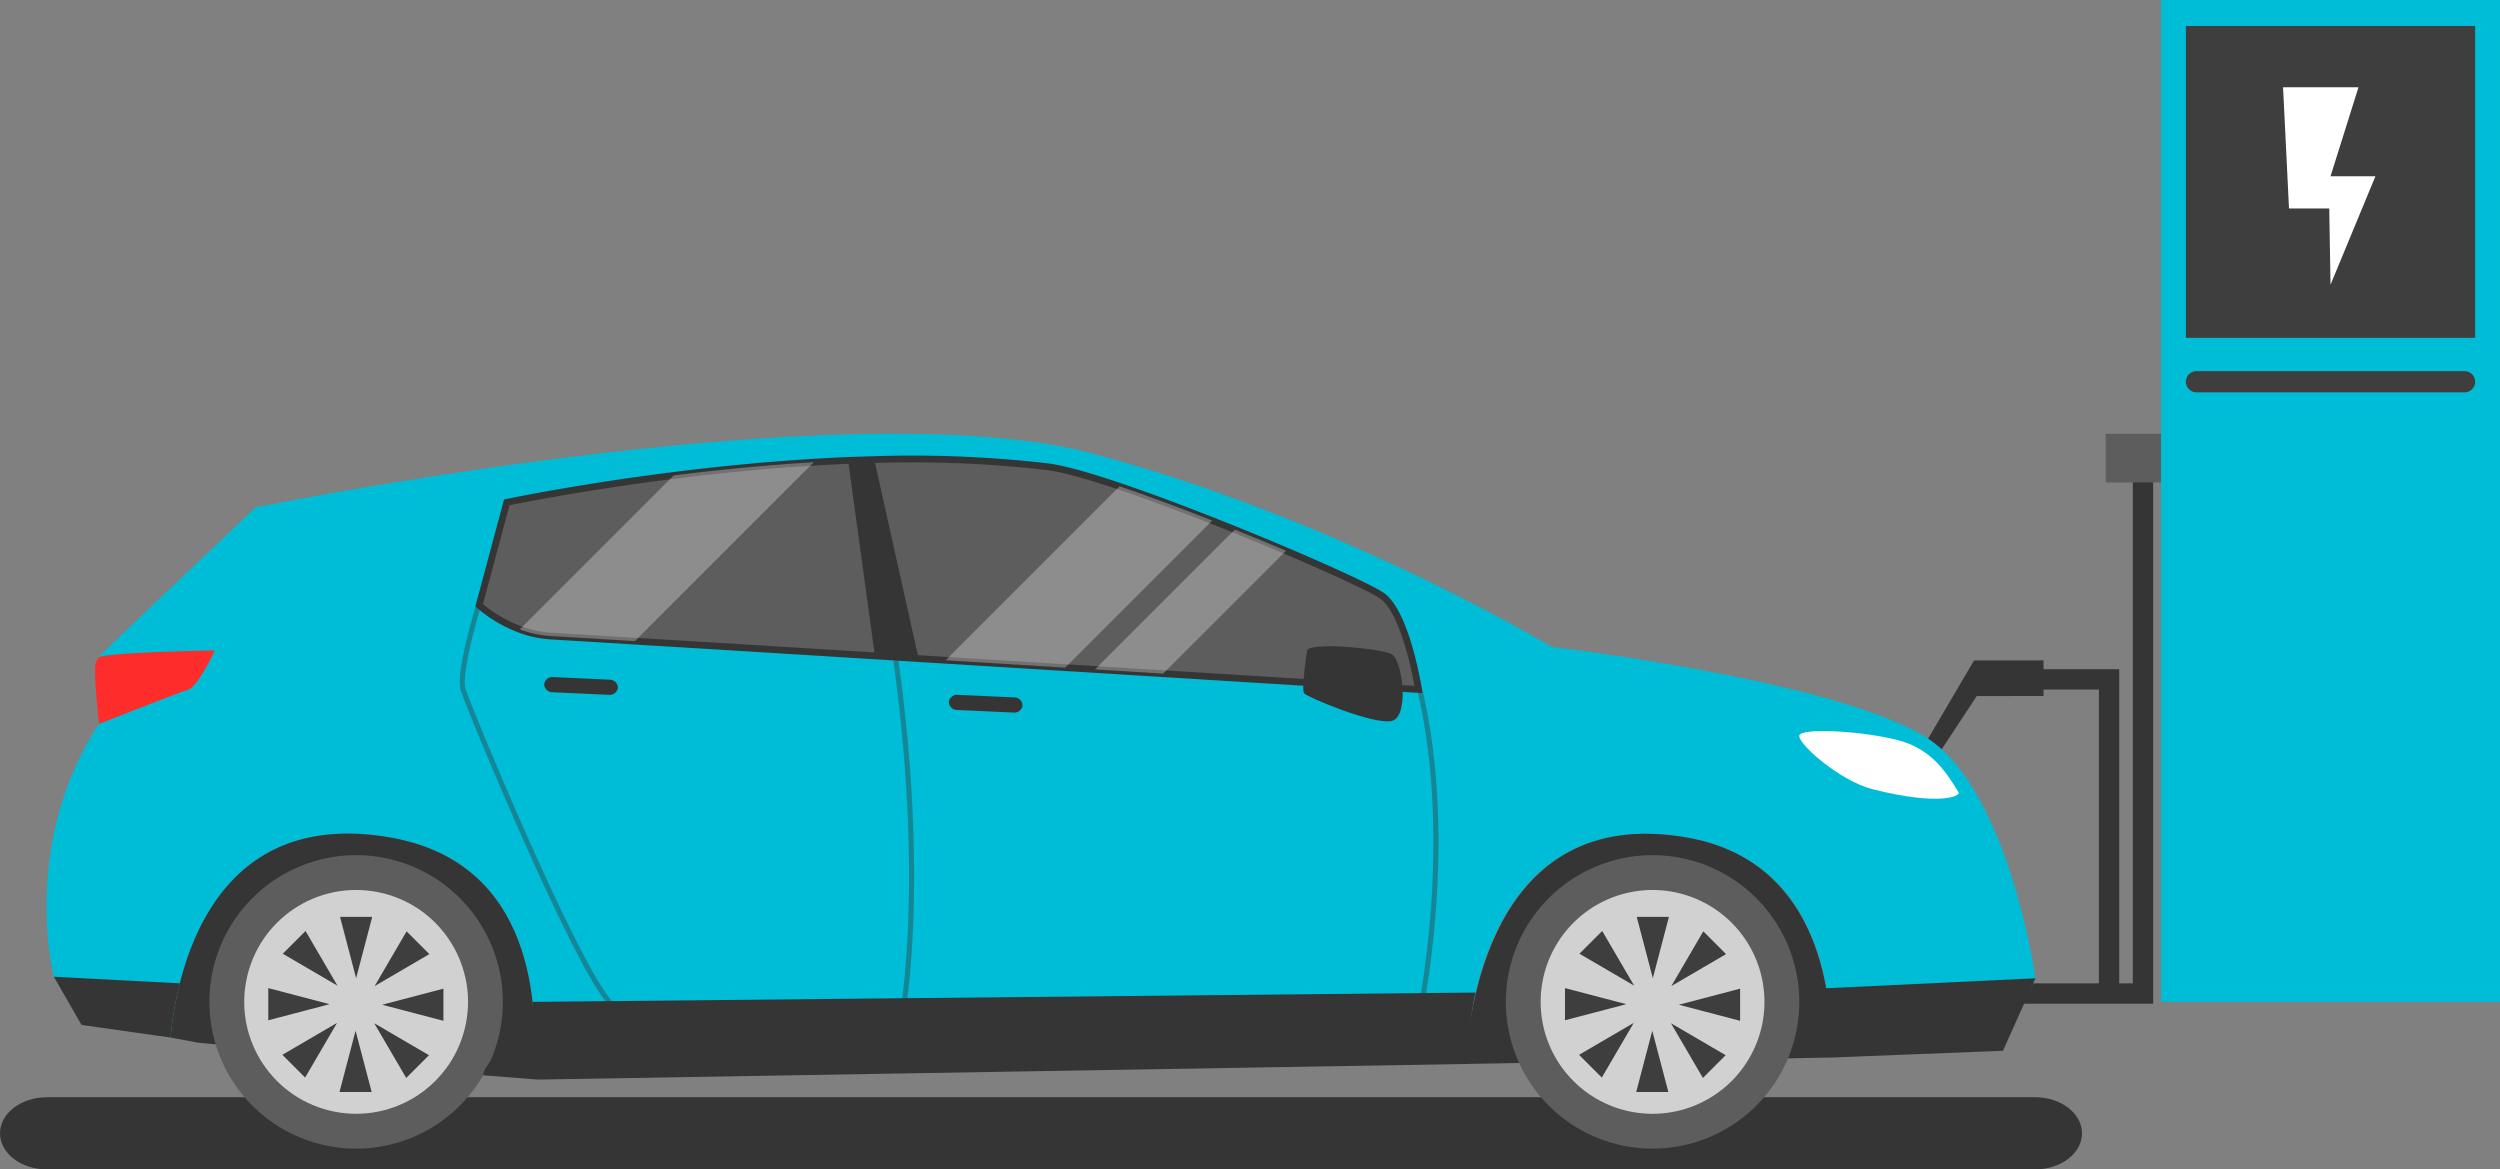 <svg xmlns="http://www.w3.org/2000/svg" viewBox="0 0 714.402 334.172">
  <rect x="0" y="0" width="714.402" height="334.172" fill="#808080" stroke="none"/>
  <defs>
    <style>
      .cls-1 {
        isolation: isolate;
      }

      .cls-2, .cls-9 {
        fill: none;
      }

      .cls-2, .cls-8, .cls-9 {
        stroke: #353535;
        stroke-miterlimit: 10;
      }

      .cls-2 {
        stroke-width: 5.812px;
      }

      .cls-3, .cls-8 {
        fill: #5d5d5d;
      }

      .cls-4 {
        fill: #353535;
      }

      .cls-5 {
        fill: #00bdd7;
      }

      .cls-6 {
        fill: #3e3e3e;
      }

      .cls-12, .cls-7 {
        fill: #fff;
      }

      .cls-8 {
        stroke-width: 1.937px;
      }

      .cls-9 {
        stroke-width: 1.453px;
        opacity: 0.4;
      }

      .cls-10 {
        fill: #ff2c2c;
      }

      .cls-11 {
        fill: #d1d1d1;
      }

      .cls-12 {
        opacity: 0.3;
        mix-blend-mode: soft-light;
      }
    </style>
  </defs>
  <g class="cls-1">
    <g id="レイヤー_2" data-name="レイヤー 2">
      <g id="レイヤー_1-2" data-name="レイヤー 1">
        <g>
          <g>
            <g>
              <polyline class="cls-2" points="612.376 133.901 612.376 283.91 552.967 283.91 552.967 283.91 602.688 283.91 602.688 194.139 572.984 194.139"/>
              <rect class="cls-3" x="601.721" y="123.956" width="15.819" height="13.91"/>
              <polygon class="cls-4" points="550.963 211.103 564.106 188.719 583.962 188.719 583.962 198.889 564.872 198.91 554.849 214.124 550.963 211.103"/>
            </g>
            <g>
              <rect class="cls-5" x="617.54" width="96.861" height="286.295"/>
              <rect class="cls-6" x="624.644" y="7.426" width="82.654" height="89.112"/>
              <polygon class="cls-7" points="652.411 24.942 673.962 24.942 665.971 50.368 678.805 50.368 665.971 81.364 665.608 59.57 654.106 59.57 652.411 24.942"/>
              <path class="cls-6" d="M707.3,109.09a3.026,3.026,0,0,1-3.027,3.027h-76.6a3.027,3.027,0,0,1-3.027-3.027h0a3.027,3.027,0,0,1,3.027-3.027h76.6a3.027,3.027,0,0,1,3.027,3.027Z"/>
            </g>
          </g>
          <g>
            <path class="cls-4" d="M594.956,323.856c0,5.7-6.022,10.316-13.449,10.316H13.449C6.022,334.172,0,329.552,0,323.856H0c0-5.7,6.022-10.318,13.449-10.318H581.507c7.427,0,13.449,4.619,13.449,10.318Z"/>
            <g>
              <g>
                <path class="cls-5" d="M581.651,279.553l-8.793,18.4-49.619,3.6a97.394,97.394,0,0,0-1.281-18.926c-3.2-18.657-13.167-38.609-39.893-43.3-40.793-7.163-55.273,22.412-60.413,44.295a109.034,109.034,0,0,0-2.761,19.666L153.262,307.38l-1.04-.106a104.624,104.624,0,0,0-.061-20.979c-2.126-19.47-11.19-41.805-40.568-46.964C71.28,232.257,56.667,259.993,51.388,281a103.062,103.062,0,0,0-2.655,15.488l-25.487-4.811-7.858-12.563s-9.728-37.7,12.88-72.239c0,0-1.569-17.284-.316-18.852s45.083-43.016,45.083-43.016S241.2,110.778,312.174,129.614c70.988,18.853,131.285,55.274,131.285,55.274s89.613,10.466,110.546,28.474S581.651,279.553,581.651,279.553Z"/>
                <path class="cls-4" d="M152.222,307.274l-95.691-9.321-7.8-1.463c1.66-17.675,10.949-66.268,62.86-57.159C152.93,246.586,154.062,287.833,152.222,307.274Z"/>
                <path class="cls-4" d="M523.275,302.207h0l-104.384,1.83c.543-12.216,6.155-74.72,63.174-64.706C518.458,245.71,523.818,281.08,523.275,302.207Z"/>
                <path class="cls-8" d="M405.348,197.028s-31.974-1.975-72.979-4.524c-6.3-.378-12.806-.785-19.456-1.207-2.818-.166-5.669-.346-8.536-.512-11.25-.695-22.757-1.417-34.143-2.111-2.625-.167-5.234-.318-7.828-.483-4.1-.257-8.189-.513-12.231-.755-26.769-1.659-51.487-3.182-68.74-4.222-13.227-.815-22.065-1.343-24.085-1.464a30.214,30.214,0,0,1-8.808-1.9,38.4,38.4,0,0,1-11.613-6.893l7.887-29.393s19.772-4.193,47.719-7.706c12.124-1.524,25.773-2.911,40.025-3.771q4.932-.316,9.954-.514,3.619-.133,7.239-.24a336.722,336.722,0,0,1,49.649,2.051c4.476.558,11.837,2.654,20.524,5.595,8.069,2.715,17.3,6.168,26.469,9.787,2.157.845,4.326,1.705,6.468,2.58,5.053,2.036,9.987,4.087,14.614,6.047,13.8,5.868,24.8,10.994,27.405,12.834C402,175.266,405.348,197.028,405.348,197.028Z"/>
                <path class="cls-9" d="M405.352,291.672s11.943-54.07-1.147-100.524"/>
                <path class="cls-9" d="M138.213,168.176s-7.509,23.152-5.891,28.852c1.15,4.052,36.854,90.875,44.391,91.293s228.639,3.351,228.639,3.351"/>
                <path class="cls-10" d="M28.268,206.875s22.976-9.038,25.616-9.842,7.54-11.173,7.54-11.173-33.085.543-33.47,2.17S26.216,186.791,28.268,206.875Z"/>
                <path class="cls-3" d="M143.694,286.3a41.927,41.927,0,1,1-41.927-41.926A41.927,41.927,0,0,1,143.694,286.3Z"/>
                <circle class="cls-11" cx="101.767" cy="286.295" r="31.974" transform="translate(-200.69 315.305) rotate(-75.91)"/>
                <path class="cls-3" d="M514.164,286.3a41.928,41.928,0,1,1-41.927-41.926A41.928,41.928,0,0,1,514.164,286.3Z"/>
                <path class="cls-11" d="M504.209,286.3a31.974,31.974,0,1,1-31.972-31.973A31.973,31.973,0,0,1,504.209,286.3Z"/>
                <path class="cls-4" d="M262.668,188.935c-4.211-.263-8.405-.526-12.553-.774l-7.861-57.324c2.475-.093,4.952-.171,7.428-.247Z"/>
                <path class="cls-9" d="M257.918,289.621s11.063-59.7-12.635-156.688"/>
                <path class="cls-4" d="M176.571,196.5a2.366,2.366,0,0,1-2.623,2.051l-16.019-.734a2.366,2.366,0,0,1-2.425-2.28h0a2.365,2.365,0,0,1,2.623-2.05l16.019.734a2.366,2.366,0,0,1,2.425,2.279Z"/>
                <path class="cls-4" d="M292.209,201.568a2.367,2.367,0,0,1-2.626,2.049l-16.018-.732a2.368,2.368,0,0,1-2.424-2.282h0a2.368,2.368,0,0,1,2.623-2.05l16.02.735a2.368,2.368,0,0,1,2.425,2.28Z"/>
                <path class="cls-7" d="M559.677,226.391c-3.061-4.826-7.164-12.254-17.344-14.893s-27.683-3.581-28.169-1.318,11.47,12.957,21,15.363C554.21,230.35,560.389,227.516,559.677,226.391Z"/>
                <path class="cls-12" d="M232.56,132.088l-51.125,51.126c-13.227-.815-22.065-1.343-24.085-1.464a30.214,30.214,0,0,1-8.808-1.9l43.993-43.992C204.659,134.335,218.308,132.948,232.56,132.088Z"/>
                <path class="cls-12" d="M346.4,148.767l-42.018,42.018c-11.25-.695-22.757-1.417-34.143-2.111l49.692-49.694C328,141.7,337.225,145.148,346.4,148.767Z"/>
                <path class="cls-12" d="M367.477,157.394,332.369,192.5c-6.3-.378-12.806-.785-19.456-1.207l39.95-39.95C357.916,153.383,362.85,155.434,367.477,157.394Z"/>
                <path class="cls-4" d="M15.388,279.116l36,1.886a103.062,103.062,0,0,0-2.655,15.488L23.3,292.885Z"/>
                <path class="cls-4" d="M152.161,286.3l269.491-2.669c-2.053,8.7-1.8,16.913-1.951,20.4L153.574,308.5l-15.5-1.229C138.6,301.647,153.036,294.213,152.161,286.3Z"/>
                <path class="cls-4" d="M581.651,279.553l-9.272,20.717-49.1,1.937c-3.812-4-1.839-12.991-3-19.731Z"/>
                <path class="cls-4" d="M373.544,185.8s-1.757,11.184-.877,12.316,19.856,9.048,25.008,7.917,3.144-17.467,0-19.1S374.676,183.411,373.544,185.8Z"/>
              </g>
              <g>
                <polygon class="cls-6" points="101.767 262.012 97.17 262.012 101.767 279.526 106.364 262.012 101.767 262.012"/>
                <polygon class="cls-6" points="84.05 269.286 80.8 272.536 96.436 281.67 87.3 266.036 84.05 269.286"/>
                <polygon class="cls-6" points="76.666 286.956 76.666 291.553 94.183 286.956 76.666 282.362 76.666 286.956"/>
                <polygon class="cls-6" points="83.94 304.673 87.19 307.925 96.324 292.287 80.69 301.424 83.94 304.673"/>
                <polygon class="cls-6" points="101.61 312.056 106.207 312.058 101.61 294.542 97.017 312.058 101.61 312.056"/>
                <polygon class="cls-6" points="119.327 304.784 122.579 301.534 106.941 292.398 116.078 308.032 119.327 304.784"/>
                <polygon class="cls-6" points="126.713 287.115 126.714 282.516 109.196 287.115 126.711 291.708 126.713 287.115"/>
                <polygon class="cls-6" points="119.44 269.396 116.188 266.144 107.054 281.783 122.687 272.646 119.44 269.396"/>
              </g>
              <g>
                <polygon class="cls-6" points="472.313 262.012 467.716 262.012 472.313 279.526 476.91 262.012 472.313 262.012"/>
                <polygon class="cls-6" points="454.596 269.286 451.346 272.536 466.982 281.67 457.846 266.036 454.596 269.286"/>
                <polygon class="cls-6" points="447.212 286.956 447.212 291.553 464.728 286.956 447.212 282.362 447.212 286.956"/>
                <polygon class="cls-6" points="454.486 304.673 457.736 307.925 466.87 292.287 451.236 301.424 454.486 304.673"/>
                <polygon class="cls-6" points="472.156 312.056 476.753 312.058 472.156 294.542 467.562 312.058 472.156 312.056"/>
                <polygon class="cls-6" points="489.873 304.784 493.125 301.534 477.487 292.398 486.624 308.032 489.873 304.784"/>
                <polygon class="cls-6" points="497.258 287.115 497.26 282.516 479.742 287.115 497.256 291.708 497.258 287.115"/>
                <polygon class="cls-6" points="489.986 269.396 486.734 266.144 477.6 281.783 493.232 272.646 489.986 269.396"/>
              </g>
            </g>
          </g>
        </g>
      </g>
    </g>
  </g>
</svg>
